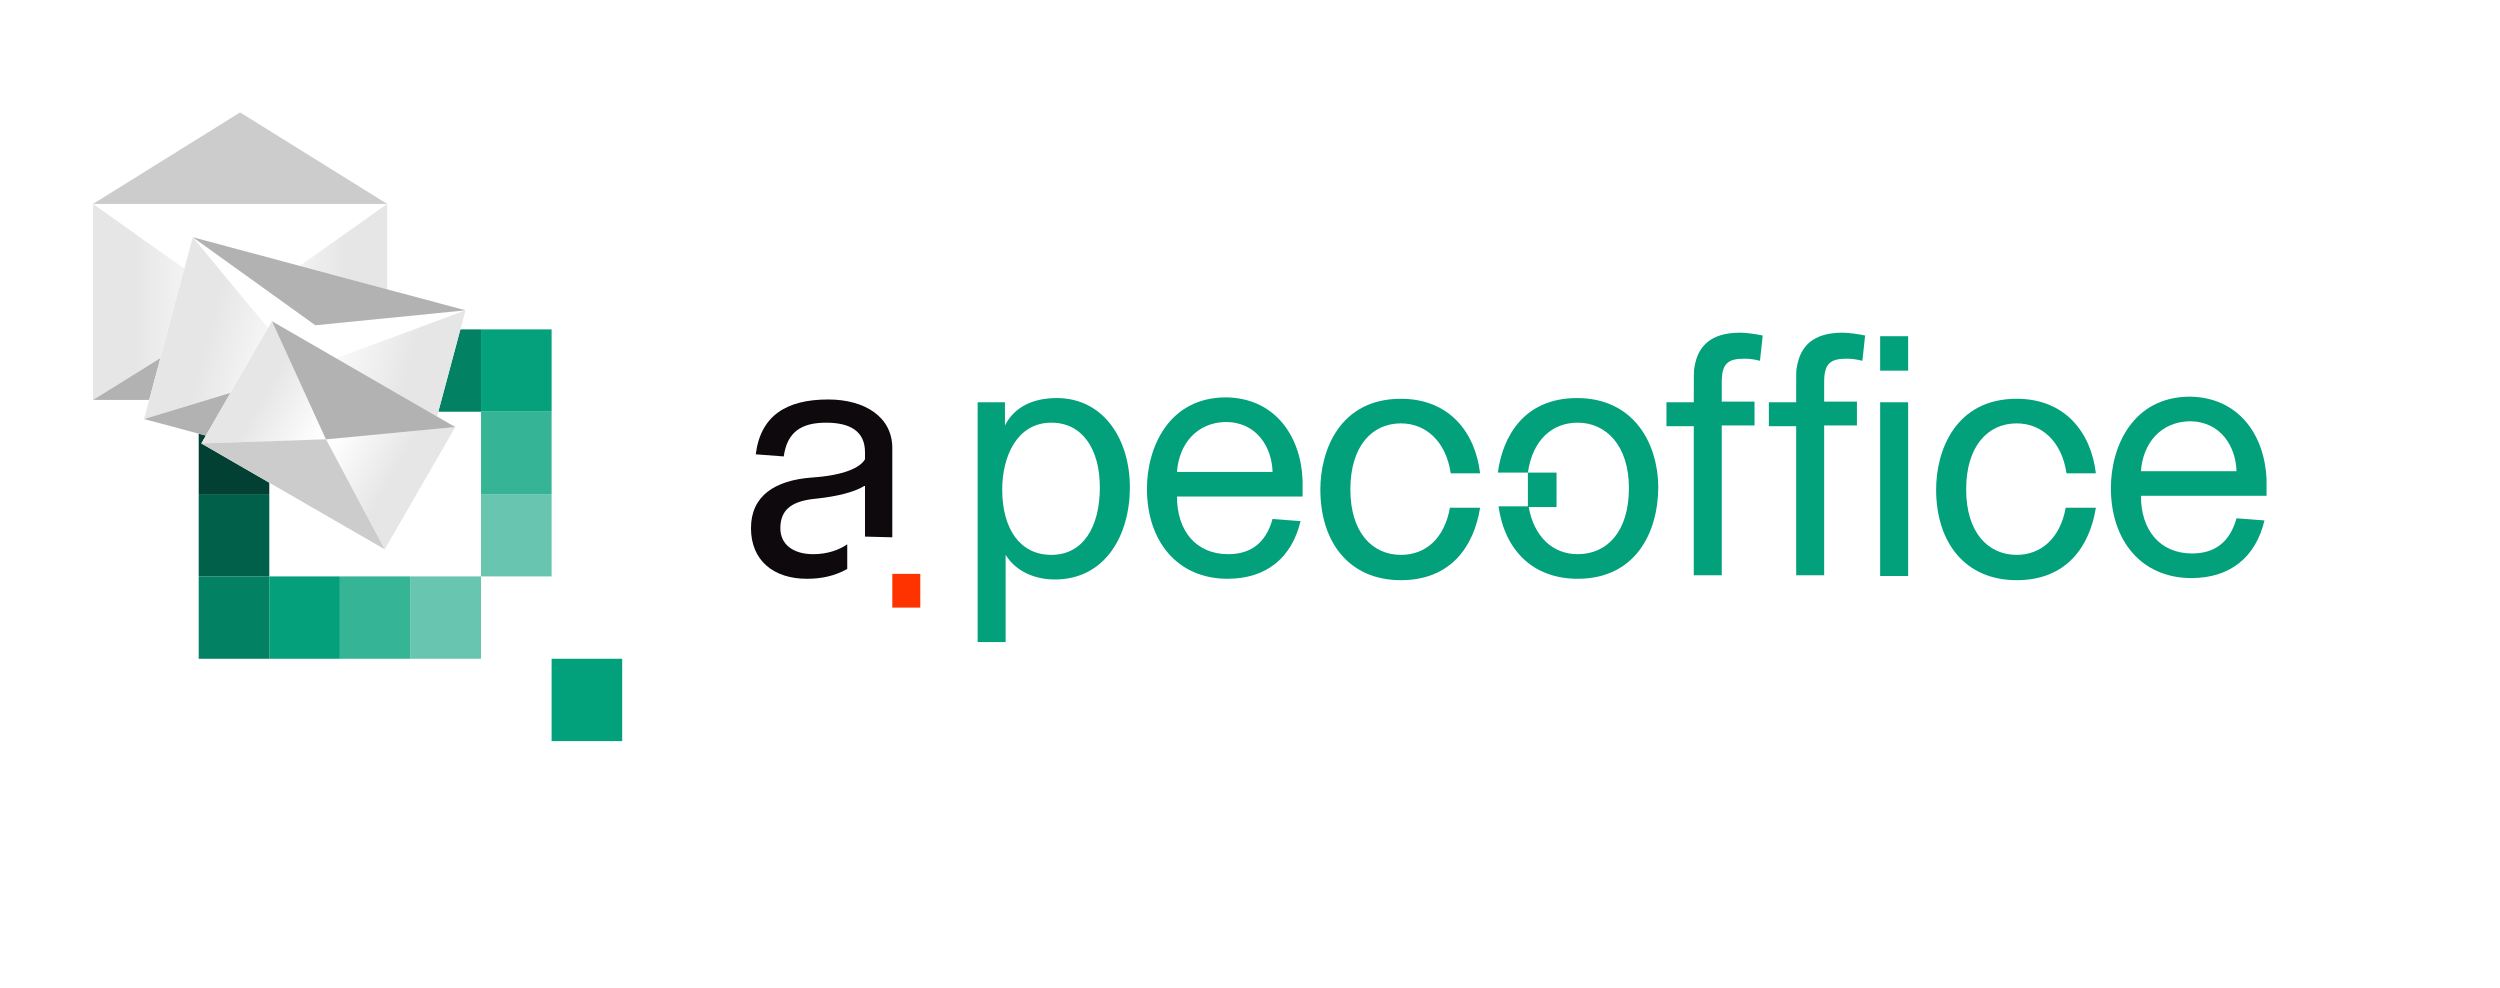 <svg xmlns="http://www.w3.org/2000/svg" width="506" height="200" viewBox="0 0 506 200" fill="none"><path d="M125.932 133.334H111.646V150H125.932V133.334Z" fill="#02A17C"></path><path d="M97.36 116.667H83.075V133.333H97.36V116.667Z" fill="#68C6B0"></path><path d="M83.075 116.667H68.789V133.333H83.075V116.667Z" fill="#35B496"></path><path d="M68.789 116.667H54.503V133.333H68.789V116.667Z" fill="#03A07B"></path><path d="M54.503 116.667H40.218V133.333H54.503V116.667Z" fill="#028163"></path><path d="M54.503 100H40.218V116.667H54.503V100Z" fill="#01604A"></path><path d="M54.503 83.334H40.218V100H54.503V83.334Z" fill="#014032"></path><path d="M54.503 66.667H40.218V83.333H54.503V66.667Z" fill="#002018"></path><path d="M68.789 66.667H54.503V83.333H68.789V66.667Z" fill="#014032"></path><path d="M83.075 66.667H68.789V83.333H83.075V66.667Z" fill="#01604A"></path><path d="M97.36 66.667H83.075V83.333H97.36V66.667Z" fill="#028163"></path><path d="M111.646 66.667H97.36V83.333H111.646V66.667Z" fill="#05A17D"></path><path d="M111.646 83.334H97.36V100H111.646V83.334Z" fill="#35B496"></path><path d="M111.646 100H97.36V116.667H111.646V100Z" fill="#68C6B0"></path><g filter="url(#filter0_d)"><path d="M78.355 80.952L78.355 41.27L18.831 41.27L18.831 80.952L78.355 80.952Z" fill="white"></path></g><path d="M78.355 80.952L78.355 41.27L48.593 62.434L78.355 80.952Z" fill="#E6E6E6"></path><path d="M78.355 80.952L78.355 41.27L48.593 62.434L78.355 80.952Z" fill="url(#paint0_linear)"></path><path d="M18.831 80.952L18.831 41.27L48.593 62.434L18.831 80.952Z" fill="#E6E6E6"></path><path d="M18.831 80.952L18.831 41.27L48.593 62.434L18.831 80.952Z" fill="url(#paint1_linear)"></path><path d="M18.831 41.27L78.355 41.27L48.593 22.751L18.831 41.27Z" fill="#CCCCCC"></path><path d="M18.831 80.952L78.355 80.952L48.593 62.434L18.831 80.952Z" fill="#B3B2B2"></path><g filter="url(#filter1_d)"><path d="M84.356 99.603L94.216 62.806L39.02 48.016L29.16 84.813L84.356 99.603Z" fill="white"></path></g><path d="M84.356 99.603L94.216 62.806L61.359 75.036L84.356 99.603Z" fill="#E6E6E6"></path><path d="M84.356 99.603L94.216 62.806L61.359 75.036L84.356 99.603Z" fill="url(#paint2_linear)"></path><path d="M29.161 84.814L39.021 48.016L61.36 75.036L29.161 84.814Z" fill="#E6E6E6"></path><path d="M29.161 84.814L39.021 48.016L61.36 75.036L29.161 84.814Z" fill="url(#paint3_linear)"></path><g filter="url(#filter2_d)"><path d="M39.02 48.016L94.216 62.806L63.824 65.837L39.02 48.016Z" fill="#B3B2B2"></path></g><path d="M29.16 84.814L84.356 99.603L61.36 75.036L29.16 84.814Z" fill="#B3B2B2"></path><g filter="url(#filter3_d)"><path d="M77.865 111.181L92.151 86.437L55.035 65.009L40.749 89.752L77.865 111.181Z" fill="white"></path></g><path d="M77.865 111.181L92.151 86.437L65.974 88.92L77.865 111.181Z" fill="#E6E6E6"></path><path d="M77.865 111.181L92.151 86.437L65.974 88.92L77.865 111.181Z" fill="url(#paint4_linear)"></path><path d="M40.749 89.752L55.035 65.009L65.974 88.92L40.749 89.752Z" fill="#E6E6E6"></path><path d="M40.749 89.752L55.035 65.009L65.974 88.92L40.749 89.752Z" fill="url(#paint5_linear)"></path><path d="M55.035 65.009L92.151 86.437L65.974 88.92L55.035 65.009Z" fill="#B3B2B2"></path><path d="M40.749 89.752L77.865 111.181L65.974 88.92L40.749 89.752Z" fill="#CCCCCC"></path><path d="M212.797 85.55C205.75 85.55 202.848 92.524 202.848 99.071C202.848 107.041 206.441 112.307 212.797 112.307C219.153 112.307 222.607 106.756 222.607 98.644C222.607 90.816 219.015 85.55 212.797 85.55ZM213.902 80.569C223.298 80.569 228.687 88.824 228.687 98.644C228.687 108.322 223.713 117.288 213.488 117.288C209.757 117.288 205.75 115.865 203.539 112.307V129.954H197.874V81.423H203.401V86.12C205.336 82.277 209.205 80.569 213.902 80.569Z" fill="#02A17C"></path><path d="M356.222 73.026C355.117 72.742 354.15 72.599 353.044 72.599C349.728 72.599 348.485 73.596 348.485 77.296V81.281H355.117V86.12H348.485V116.434H342.819V86.262H337.292V81.423H342.819C342.819 75.73 342.819 74.876 342.958 74.307C343.648 70.038 346.274 67.334 352.215 67.334C353.459 67.334 355.393 67.618 356.775 67.903L356.222 73.026Z" fill="#02A17C"></path><path d="M380.541 81.423H386.206V116.576H380.541V81.423ZM380.541 68.045H386.206V75.019H380.541V68.045ZM376.948 73.026C375.843 72.742 374.876 72.599 373.77 72.599C370.454 72.599 369.211 73.596 369.211 77.296V81.281H375.843V86.12H369.211V116.434H363.546V86.262H358.019V81.423H363.546V76.869C363.546 75.588 363.546 74.734 363.684 74.307C364.375 70.038 367 67.334 372.941 67.334C374.185 67.334 376.119 67.618 377.501 67.903L376.948 73.026Z" fill="#02A17C"></path><path d="M293.491 102.629C292.385 109.033 288.517 112.307 283.542 112.307C277.739 112.307 273.317 107.752 273.317 99.071C273.317 90.247 277.739 85.693 283.542 85.693C288.517 85.693 292.662 89.251 293.629 95.797H299.571C298.603 87.543 293.353 80.712 283.542 80.712C271.107 80.712 267.238 91.243 267.238 99.071C267.238 109.887 273.179 117.43 283.542 117.43C293.629 117.43 298.327 110.599 299.571 102.771H293.491V102.629Z" fill="#02A17C"></path><path d="M319.191 80.569C308.414 80.569 304.13 88.397 303.163 95.655H309.243C310.21 88.966 314.217 85.55 319.33 85.55C325.133 85.55 329.693 90.247 329.693 98.786C329.693 107.61 325.271 112.164 319.33 112.164C314.355 112.164 310.487 108.749 309.381 102.487H303.301C304.545 111.31 310.21 117.145 319.33 117.145C330.936 117.145 335.634 107.895 335.634 98.501C335.496 89.108 330.245 80.569 319.191 80.569Z" fill="#02A17C"></path><path d="M418.125 102.629C417.019 109.033 413.012 112.307 408.176 112.307C402.373 112.307 397.951 107.752 397.951 99.071C397.951 90.247 402.373 85.693 408.176 85.693C413.15 85.693 417.296 89.251 418.263 95.797H424.204C423.237 87.543 417.986 80.712 408.176 80.712C395.74 80.712 391.871 91.243 391.871 99.071C391.871 109.887 397.813 117.43 408.176 117.43C418.263 117.43 422.961 110.599 424.204 102.771H418.125V102.629Z" fill="#02A17C"></path><path d="M315.046 95.655L309.243 95.655V102.629H315.046V95.655Z" fill="#02A17C"></path><path d="M238.221 95.513H257.566C257.428 90.532 254.388 85.408 248.032 85.408C242.228 85.55 238.636 89.82 238.221 95.513ZM263.645 97.078C263.645 97.932 263.645 99.498 263.645 100.494H238.221C238.221 107.468 242.09 112.164 248.584 112.164C253.006 112.164 256.184 110.029 257.566 105.048L263.231 105.475C261.435 113.018 256.184 117.145 248.446 117.145C238.359 117.145 232.142 109.602 232.142 98.928C232.142 90.532 236.563 80.427 248.17 80.427C257.842 80.569 263.231 87.97 263.645 97.078Z" fill="#02A17C"></path><path d="M433.324 95.371H452.668C452.53 90.389 449.49 85.266 443.134 85.266C437.331 85.408 433.738 89.678 433.324 95.371ZM458.748 96.936C458.748 97.79 458.748 99.356 458.748 100.352H433.324C433.324 107.325 437.192 112.022 443.687 112.022C448.108 112.022 451.286 109.887 452.668 104.906L458.333 105.333C456.537 112.876 451.286 117.003 443.549 117.003C433.462 117.003 427.244 109.46 427.244 98.786C427.244 90.389 431.666 80.285 443.272 80.285C452.944 80.427 458.333 87.828 458.748 96.936Z" fill="#02A17C"></path><path d="M186.267 116.149H180.602V122.98H186.267V116.149Z" fill="#FF3300"></path><path d="M175.075 108.607V102.629V102.487V98.36H174.937C172.864 99.641 169.272 100.495 165.265 100.921C160.567 101.348 157.942 102.914 157.942 106.899C157.942 110.315 160.705 112.165 164.574 112.165C167.476 112.165 169.825 111.311 171.483 110.172V115.153C168.995 116.577 166.232 117.146 163.33 117.146C156.56 117.146 152 113.446 152 106.899C152 100.352 156.836 97.221 164.298 96.652C170.792 96.225 174.108 94.659 175.075 92.952C175.075 92.382 175.075 91.955 175.075 91.528C175.075 87.259 172.035 85.551 167.199 85.551C162.225 85.551 159.323 87.401 158.632 92.382L152.967 91.955C153.934 84.128 159.185 80.854 167.614 80.854C175.075 80.854 180.602 84.412 180.602 90.674V108.749L175.075 108.607Z" fill="#0D090C"></path><defs><filter id="filter0_d" x="13.117" y="35.555" width="70.952" height="51.111" filterUnits="userSpaceOnUse" color-interpolation-filters="sRGB"><feGaussianBlur stdDeviation="2.857"></feGaussianBlur></filter><filter id="filter1_d" x="23.446" y="42.302" width="76.484" height="63.015" filterUnits="userSpaceOnUse" color-interpolation-filters="sRGB"><feGaussianBlur stdDeviation="2.857"></feGaussianBlur></filter><filter id="filter2_d" x="37.592" y="46.588" width="58.053" height="20.678" filterUnits="userSpaceOnUse" color-interpolation-filters="sRGB"><feGaussianBlur stdDeviation="0.714"></feGaussianBlur></filter><filter id="filter3_d" x="35.035" y="59.294" width="62.83" height="57.601" filterUnits="userSpaceOnUse" color-interpolation-filters="sRGB"><feGaussianBlur stdDeviation="2.857"></feGaussianBlur></filter><linearGradient id="paint0_linear" x1="70.088" y1="62.434" x2="50.246" y2="62.434" gradientUnits="userSpaceOnUse"><stop stop-color="white" stop-opacity="0"></stop><stop offset="1" stop-color="white"></stop></linearGradient><linearGradient id="paint1_linear" x1="27.098" y1="62.434" x2="46.94" y2="62.434" gradientUnits="userSpaceOnUse"><stop stop-color="white" stop-opacity="0"></stop><stop offset="1" stop-color="white"></stop></linearGradient><linearGradient id="paint2_linear" x1="81.291" y1="80.377" x2="62.893" y2="75.447" gradientUnits="userSpaceOnUse"><stop stop-color="white" stop-opacity="0"></stop><stop offset="1" stop-color="white"></stop></linearGradient><linearGradient id="paint3_linear" x1="41.428" y1="69.696" x2="59.827" y2="74.626" gradientUnits="userSpaceOnUse"><stop stop-color="white" stop-opacity="0"></stop><stop offset="1" stop-color="white"></stop></linearGradient><linearGradient id="paint4_linear" x1="79.377" y1="96.658" x2="67.005" y2="89.515" gradientUnits="userSpaceOnUse"><stop stop-color="white" stop-opacity="0"></stop><stop offset="1" stop-color="white"></stop></linearGradient><linearGradient id="paint5_linear" x1="52.571" y1="81.182" x2="64.943" y2="88.325" gradientUnits="userSpaceOnUse"><stop stop-color="white" stop-opacity="0"></stop><stop offset="1" stop-color="white"></stop></linearGradient></defs></svg>